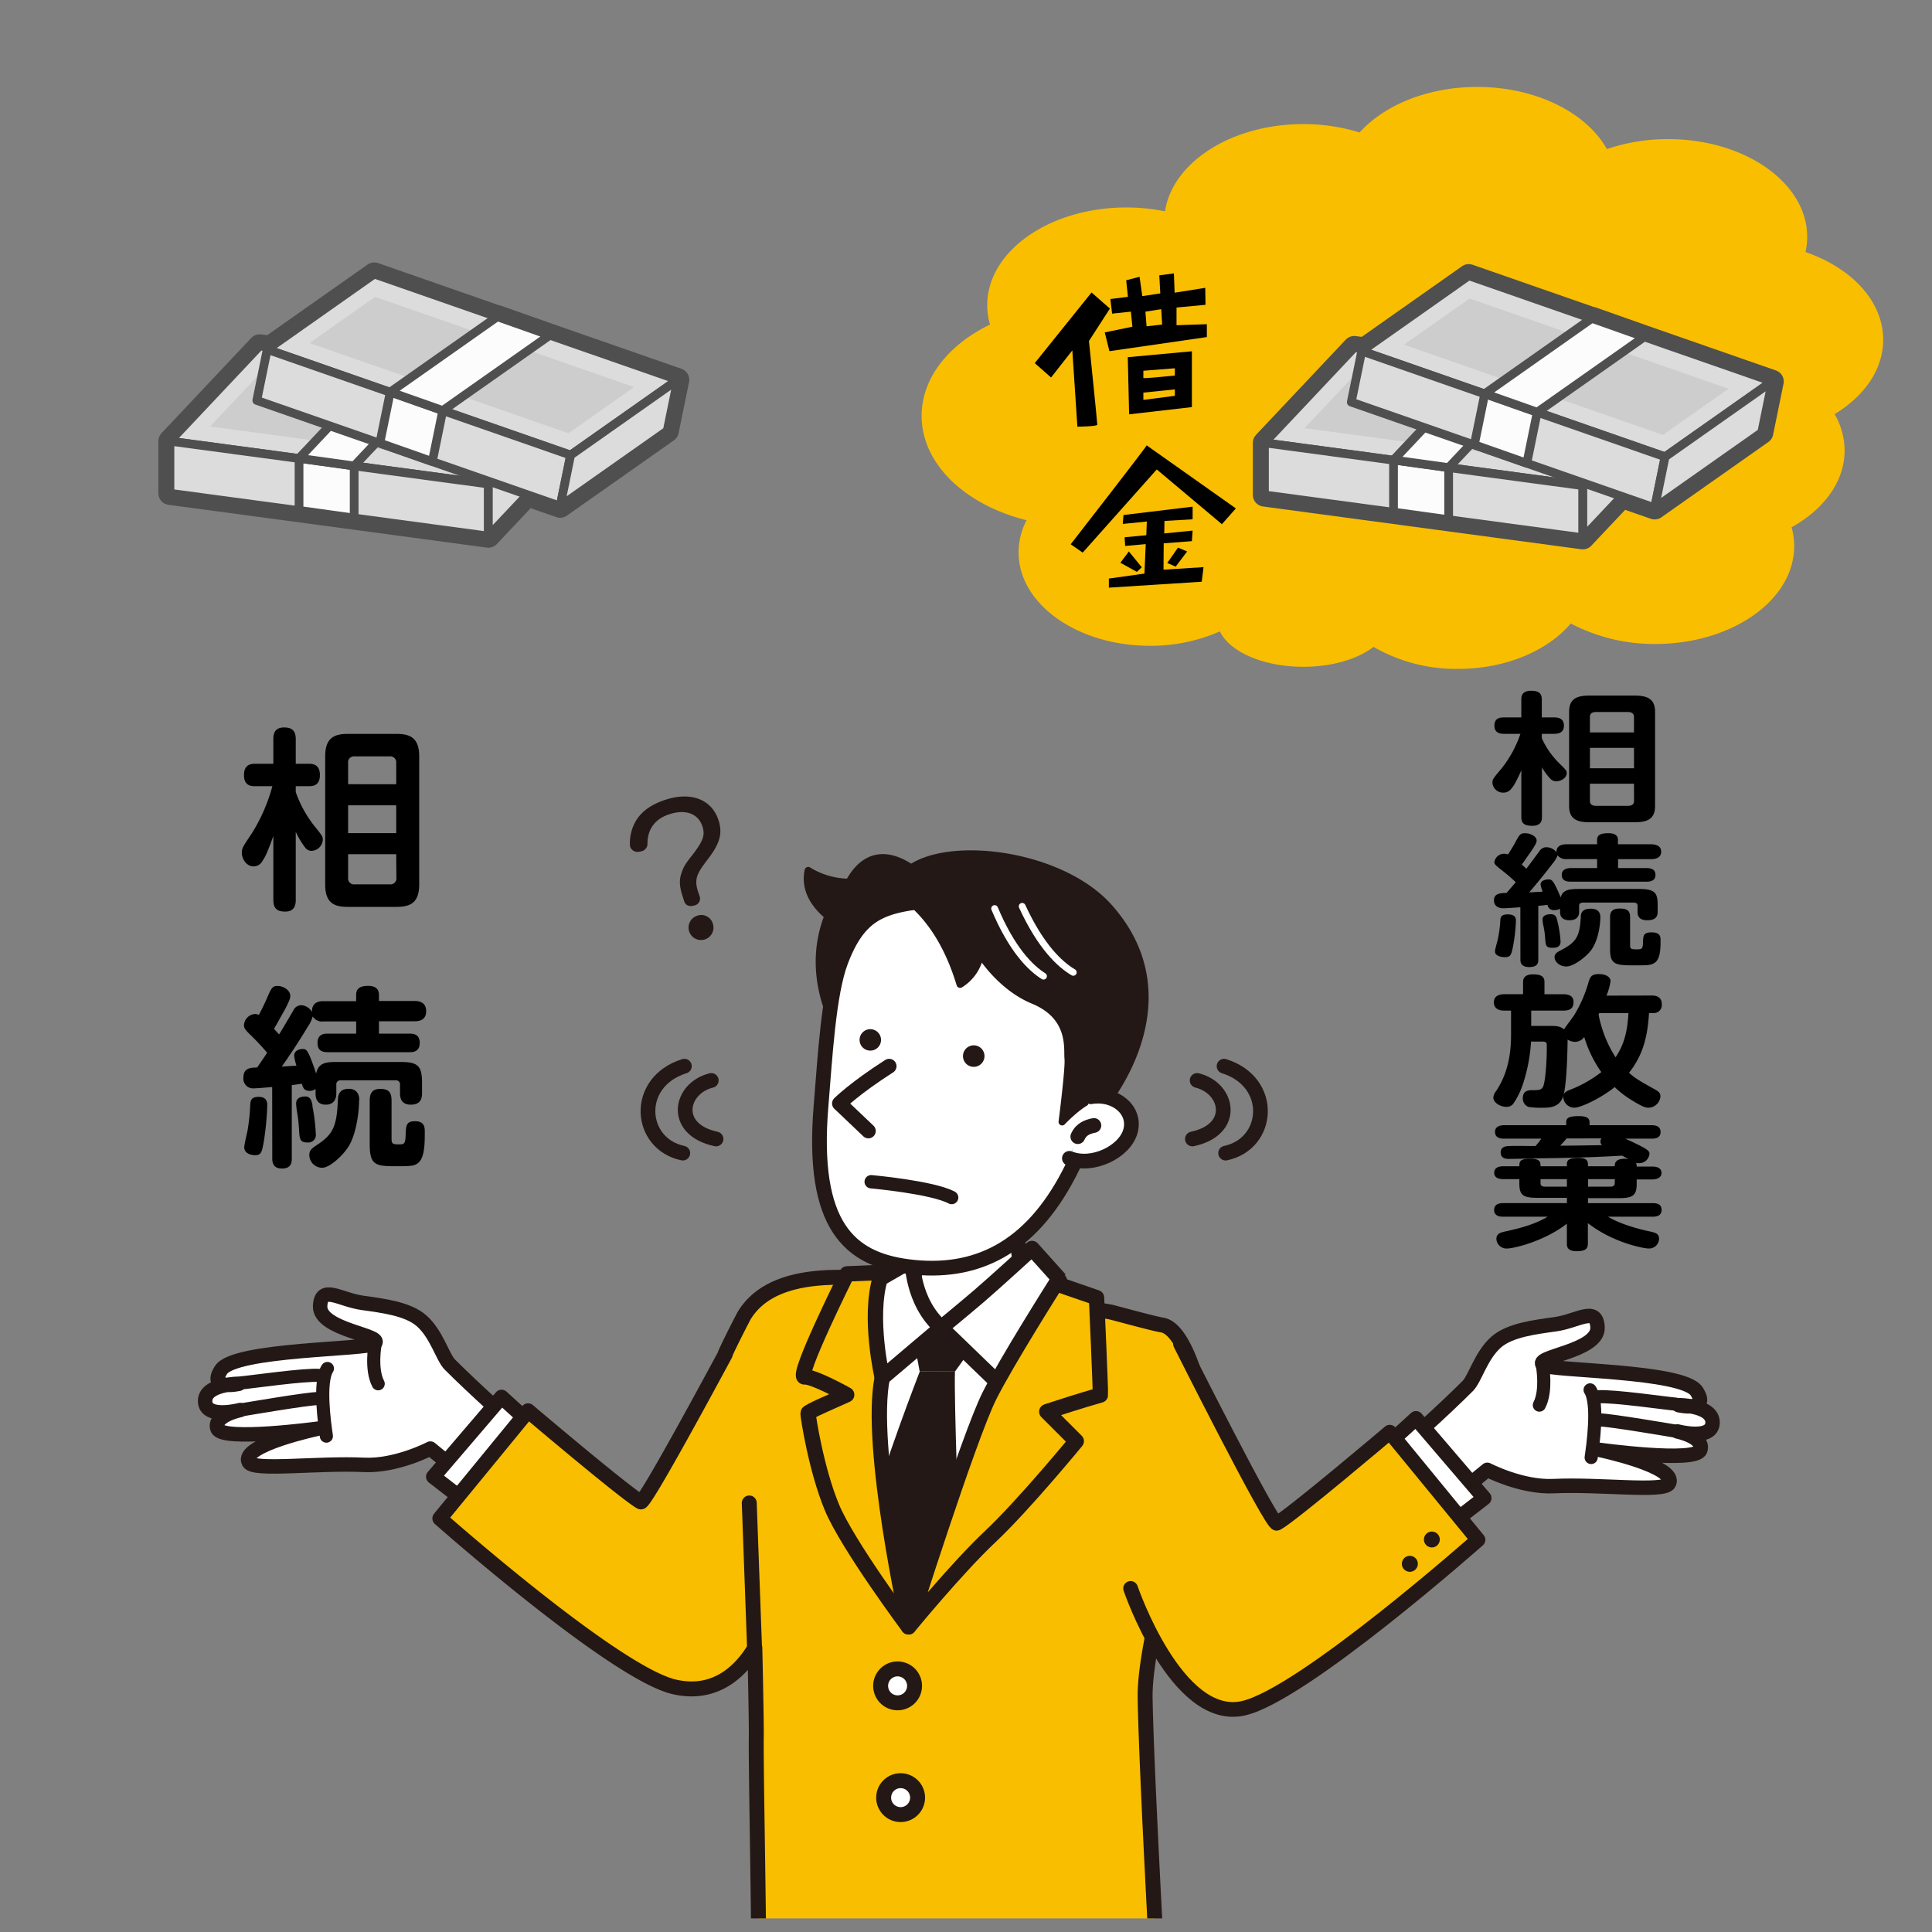 <svg xmlns="http://www.w3.org/2000/svg" xmlns:xlink="http://www.w3.org/1999/xlink" id="&#x30EC;&#x30A4;&#x30E4;&#x30FC;_1" data-name="&#x30EC;&#x30A4;&#x30E4;&#x30FC; 1" viewBox="0 0 600 600"><rect x="0" y="0" width="600" height="600" fill="#808080" stroke="none"/><defs><style>.cls-1,.cls-15,.cls-21,.cls-23{fill:none;}.cls-12,.cls-16,.cls-18,.cls-2{fill:#f9be00;}.cls-3{fill:#4f4f4f;stroke-width:7.22px;}.cls-3,.cls-4,.cls-6{stroke:#4f4f4f;}.cls-10,.cls-12,.cls-13,.cls-15,.cls-16,.cls-17,.cls-18,.cls-19,.cls-20,.cls-21,.cls-22,.cls-23,.cls-3,.cls-4,.cls-6,.cls-8,.cls-9{stroke-linecap:round;stroke-linejoin:round;}.cls-4{fill:#dcdcdc;}.cls-4,.cls-6{stroke-width:2.71px;}.cls-5{fill:#cdcdcd;}.cls-6{fill:#fcfcfc;}.cls-7{clip-path:url(#clip-path);}.cls-10,.cls-13,.cls-14,.cls-17,.cls-20,.cls-22,.cls-8,.cls-9{fill:#fff;}.cls-10,.cls-12,.cls-13,.cls-15,.cls-16,.cls-17,.cls-18,.cls-19,.cls-20,.cls-22,.cls-23,.cls-8,.cls-9{stroke:#231815;}.cls-8{stroke-width:4.49px;}.cls-9{stroke-width:4.08px;}.cls-10,.cls-18{stroke-width:4.57px;}.cls-11,.cls-19{fill:#231815;}.cls-12,.cls-17{stroke-width:4.64px;}.cls-13,.cls-15,.cls-16{stroke-width:4.77px;}.cls-19{stroke-width:2.23px;}.cls-20,.cls-23{stroke-width:4.57px;}.cls-21{stroke:#fff;stroke-width:2.11px;}.cls-22{stroke-width:4.14px;}</style><clipPath id="clip-path"><rect class="cls-1" x="37.82" y="227.9" width="513.85" height="367.88"></rect></clipPath></defs><title>tanigaki_souzoku04</title><path class="cls-2" d="M584.84,105.51c0-12-9.83-22.29-24.12-27.24a21.65,21.65,0,0,0,.52-4.71c0-16.77-19.34-30.36-43.21-30.36a58.54,58.54,0,0,0-19,3.1C492.7,35,477.07,27,458.76,27c-15.37,0-28.86,5.64-36.52,14.14a58.8,58.8,0,0,0-17.49-2.6c-22.29,0-40.63,11.86-42.95,27.09a60.22,60.22,0,0,0-12-1.2c-23.87,0-43.21,13.59-43.21,30.37a22,22,0,0,0,.86,6c-12.82,6.2-21.23,16.58-21.23,28.34,0,15,13.6,27.69,32.59,32.42a21.64,21.64,0,0,0-2.48,10c0,16,18.25,29,40.76,29a53.34,53.34,0,0,0,21.76-4.48c3,6.35,13.49,11,25.93,11,9,0,16.91-2.44,21.78-6.18a51.34,51.34,0,0,0,26.26,6.83c14.85,0,27.84-5.65,35-14.1A55.74,55.74,0,0,0,514,200c23.86,0,43.2-13.6,43.2-30.37a21.77,21.77,0,0,0-.81-5.87c10-5.56,16.47-14.17,16.47-23.85a22.66,22.66,0,0,0-3.1-11.29C579,123,584.84,114.75,584.84,105.51Z"></path><polygon class="cls-3" points="170.74 104.11 170.74 104.11 154.44 98.36 154.37 98.41 116.23 85.11 83.9 107.87 80.66 107.43 52.78 137.01 52.78 153.19 109.99 160.88 109.99 160.88 109.99 160.88 151.67 166.49 163.77 153.64 173.97 157.19 207.21 133.8 210.45 117.94 170.74 104.11"></polygon><polygon class="cls-4" points="151.67 150.3 52.78 137.01 80.66 107.43 179.55 120.72 151.67 150.3"></polygon><polygon class="cls-5" points="149.65 143.8 65.24 132.45 82.33 114.31 166.75 125.66 149.65 143.8"></polygon><polygon class="cls-4" points="52.78 153.19 52.78 137.01 151.67 150.3 151.67 166.49 52.78 153.19"></polygon><polygon class="cls-6" points="92.87 158.51 92.87 142.33 109.99 144.7 109.99 160.88 92.87 158.51"></polygon><polygon class="cls-4" points="179.55 120.72 179.55 136.91 151.67 166.49 151.67 150.3 179.55 120.72"></polygon><polygon class="cls-6" points="109.99 144.7 92.87 142.33 120.75 112.75 137.87 115.12 109.99 144.7"></polygon><polygon class="cls-4" points="177.21 141.34 82.99 108.51 116.23 85.11 210.45 117.94 177.21 141.34"></polygon><polygon class="cls-5" points="176.54 134.56 96.11 106.53 116.49 92.19 196.92 120.21 176.54 134.56"></polygon><polygon class="cls-4" points="79.75 124.36 82.99 108.51 177.21 141.34 173.97 157.19 79.75 124.36"></polygon><polygon class="cls-6" points="117.96 137.6 121.2 121.75 137.5 127.5 134.26 143.35 117.96 137.6"></polygon><polygon class="cls-4" points="210.45 117.94 207.21 133.8 173.97 157.19 177.21 141.34 210.45 117.94"></polygon><polygon class="cls-6" points="137.5 127.5 121.2 121.75 154.44 98.36 170.74 104.11 137.5 127.5"></polygon><polygon class="cls-3" points="510.64 104.62 510.64 104.62 494.35 98.87 494.28 98.92 456.13 85.63 423.81 108.39 420.57 107.95 392.69 137.53 392.69 153.71 449.89 161.4 449.89 161.4 449.89 161.4 491.57 167 503.68 154.16 513.87 157.71 547.11 134.31 550.35 118.46 510.64 104.62"></polygon><polygon class="cls-4" points="491.57 150.82 392.69 137.53 420.57 107.95 519.45 121.24 491.57 150.82"></polygon><polygon class="cls-5" points="489.55 144.31 405.14 132.97 422.24 114.83 506.65 126.17 489.55 144.31"></polygon><polygon class="cls-4" points="392.69 153.71 392.69 137.53 491.57 150.82 491.57 167 392.69 153.71"></polygon><polygon class="cls-6" points="432.77 159.03 432.77 142.85 449.89 145.22 449.89 161.4 432.77 159.03"></polygon><polygon class="cls-4" points="519.45 121.24 519.45 137.42 491.57 167 491.57 150.82 519.45 121.24"></polygon><polygon class="cls-6" points="449.89 145.22 432.77 142.85 460.65 113.27 477.77 115.64 449.89 145.22"></polygon><polygon class="cls-4" points="517.11 141.86 422.9 109.03 456.13 85.63 550.35 118.46 517.11 141.86"></polygon><polygon class="cls-5" points="516.44 135.08 436.01 107.05 456.39 92.7 536.82 120.73 516.44 135.08"></polygon><polygon class="cls-4" points="419.65 124.88 422.9 109.03 517.11 141.86 513.87 157.71 419.65 124.88"></polygon><polygon class="cls-6" points="457.86 138.12 461.11 122.27 477.4 128.02 474.16 143.87 457.86 138.12"></polygon><polygon class="cls-4" points="550.35 118.46 547.11 134.31 513.87 157.71 517.11 141.86 550.35 118.46"></polygon><polygon class="cls-6" points="477.4 128.02 461.11 122.27 494.35 98.87 510.64 104.62 477.4 128.02"></polygon><g class="cls-7"><path class="cls-8" d="M164.56,445.88c-2.27-.71-18.57-15.77-24.84-22.09-2.3-2.32-4.12-9.57-8.89-13.68-4.29-3.71-12.09-4.62-18.33-5.5-7-1-12.8-5.77-13.08,1-.31,7.54,20.19,9,16.87,11.67-2.33,1.89-43.42,1.63-47.64,8.16s5.56,4.3,5.56,4.3-10.69,0-10.51,5.51,10.9,2.65,10.9,2.65-8.5,1.76-7.07,5.78,31.23,0,31.23,0-24.37,5.17-21.49,10.44c1.53,2.78,21.48.12,35.81.81,10,.48,20.57-5.06,20.57-5.06l15.11,12.38Z"></path><path class="cls-9" d="M101.68,425c-2.76,4.26-.84,17.4-.32,21"></path><path class="cls-9" d="M74.6,437.91s21.8-3.73,24.13-3.55"></path><path class="cls-9" d="M75.1,429.44c2.69-.21,19.43-2.64,24.08-2.29"></path><path class="cls-9" d="M116.45,417.74s-1.35,7.52,1,12"></path><polyline class="cls-10" points="167.3 444.38 155.76 433.87 134.59 458.61 145.13 466.78"></polyline><path class="cls-11" d="M153.23,470.92a2.48,2.48,0,1,1-3-1.83A2.48,2.48,0,0,1,153.23,470.92Z"></path><path class="cls-11" d="M160.07,478.45a2.47,2.47,0,1,1-3-1.84A2.47,2.47,0,0,1,160.07,478.45Z"></path><path class="cls-12" d="M373.66,437.39c-1.29-7.21-6-24.93-12.84-25.91-2.35-.34-15.66-4-15.83-4-3-.73-68-9.87-74.32-10.37-13.09-1-31.81-1.33-39.57,11.47-.14.23-4.14,7.93-5.86,11.78l0,.22C215.78,438.16,200,467,199,466.43c-4.66-2.55-35-28.29-35-28.29l-27.4,33.42s54.4,48.18,72.89,52.33c13.16,3,21-5.55,24.93-12.15.31,13.49.5,25.12.45,27.61-.19,11.39,1.44,81.28.46,83.23s25.55,4.68,54.29,5.53a296.52,296.52,0,0,0,70.36-6.87s-4-71.41-4.35-94S375.42,447.16,373.66,437.39Z"></path><path class="cls-13" d="M283.73,370.73s4.85,17.59-2,30.77-14.36,11.85-14.36,11.85,2.6,27,19.52,29.29c13,1.75,39.38-30.91,39.38-30.91s.55.2-5.8-9.56-4.65-33.65-4.65-33.65"></path><path class="cls-14" d="M267.61,408.43s65,5.94,63.05,5.29-48.49,91.52-48.49,91.52-24.87-46.17-21.8-57.68S269.73,412.9,267.61,408.43Z"></path><path class="cls-15" d="M320.57,408.19s-11.55,53.2-22.78,66.38a298.34,298.34,0,0,0-18.55,24.08c-14.15-33.19-4.45-92-4.06-91.93"></path><polygon class="cls-11" points="282.96 411.69 305.87 413.01 296.57 425.96 285.62 425.96 282.96 411.69"></polygon><path class="cls-11" d="M285.62,426S274,455.85,269.68,472.79l11.62,28.89,16.6-22.92s-1.66-44.16-1.33-52.8Z"></path><path class="cls-16" d="M274,427.85c2.79-13.67,7.75-33,7.75-33l-18.7.76s-16.09,32.3-13.18,32c1.84-.18,8,2.72,13.07,5.54-4.74,2.16-12,5.21-12,5.75,0,1,2.54,17.51,7.42,29.23s23.78,37.1,23.78,37.1S269.67,449,274,427.85Z"></path><path class="cls-13" d="M273.33,397.07l10-5.75s-.22,12.84,9,21L274,427.85S269.68,409.36,273.33,397.07Z"></path><path class="cls-13" d="M292.26,412.35l17.6,17c.34.14,7.52-9.44,11.29-16.39,3.91-7.22,8.17-15.57,8-15.6l-8.64-9.63s-11.62,10.62-16.27,14.61S292.26,412.35,292.26,412.35Z"></path><circle class="cls-17" cx="278.75" cy="523.56" r="5.27" transform="translate(-294.73 674.99) rotate(-76.76)"></circle><circle class="cls-17" cx="279.69" cy="558.24" r="5.27" transform="translate(-327.99 701.72) rotate(-76.67)"></circle><path class="cls-16" d="M341.73,433.24c.14-.67-1.19-30.24-1.19-30.24l-12.61-4.35s-15.33,24.18-20.7,34.92c-6.48,13-25.06,71.67-25.06,71.67s15-18.3,25.39-28.07,26.68-29.61,26.68-29.61l-9.15-9.15C335.39,435,341.73,433.24,341.73,433.24Z"></path><path class="cls-11" d="M217.29,278.36a2.17,2.17,0,0,1-1.68,2.84c-1.39.44-2.68.09-3.12-1.3l-.48-1.49c-1.09-3.36-1.12-5.3-.26-7.58.62-1.73,1-2.45,3.5-5.6,3.06-4.05,3.78-5.81,2.91-8.54-1.27-3.95-5.12-5.48-10.2-3.85-4.91,1.58-6.82,5-6.88,9a2.39,2.39,0,0,1-1.68,2.48,6.68,6.68,0,0,1-1,.2,2.39,2.39,0,0,1-2.65-1.45,2.79,2.79,0,0,1-.13-1,13.67,13.67,0,0,1,2-7.37c1.68-2.66,4.51-4.87,9.15-6.36,7.9-2.54,14.3-.06,16.39,6.45,1.43,4.43,0,7.59-3.15,11.8-3.44,4.52-4.55,6.18-3.23,10.29Zm4.1,8.52a3.87,3.87,0,1,1-4.87-2.5A3.74,3.74,0,0,1,221.39,286.88Z"></path><path class="cls-8" d="M431,452.51c2.26-.7,18.56-15.77,24.83-22.09,2.3-2.32,4.13-9.56,8.89-13.68,4.29-3.7,12.1-4.62,18.34-5.49,7-1,12.79-5.78,13.07,1,.31,7.54-20.18,9-16.87,11.68,2.33,1.88,43.43,1.62,47.64,8.15s-5.55,4.31-5.55,4.31,10.69,0,10.5,5.51-10.89,2.65-10.89,2.65,8.5,1.76,7.07,5.78-31.24-.05-31.24-.05,24.37,5.18,21.49,10.44c-1.52,2.79-21.48.13-35.8.81-10,.48-20.58-5.06-20.58-5.06l-15.11,12.38Z"></path><path class="cls-9" d="M493.82,431.64c2.76,4.25.85,17.4.33,21"></path><path class="cls-9" d="M520.91,444.55s-21.81-3.74-24.13-3.56"></path><path class="cls-9" d="M520.4,436.07c-2.69-.2-19.42-2.64-24.08-2.28"></path><path class="cls-9" d="M479.06,424.37s1.34,7.52-1,12"></path><polyline class="cls-10" points="428.21 451.01 439.75 440.5 460.92 465.24 450.37 473.41"></polyline><path class="cls-18" d="M366.62,417.37s28.4,56.54,29.93,55.7c4.66-2.55,35.05-28.29,35.05-28.29L459,478.2s-54.4,48.18-72.88,52.32c-20.73,4.65-35-37.22-35-37.22"></path><circle class="cls-11" cx="444.69" cy="478.13" r="2.47" transform="translate(-165.14 711.52) rotate(-68.02)"></circle><path class="cls-11" d="M435.43,485.08a2.48,2.48,0,1,0,3-1.83A2.48,2.48,0,0,0,435.43,485.08Z"></path><path class="cls-19" d="M263.68,274A24.57,24.57,0,0,1,251,270.35c-1.39,6.49,2.79,11.36,6.13,14.1-.17.46-.35.93-.52,1.41-7.25,20.75,6,38.5,6,38.5L286,272.05S272.32,258.05,263.68,274Z"></path><path class="cls-20" d="M261.17,298.46c-3.87,10.11-4.95,30.05-6.19,45C251.87,380.9,264,391,282,393.35c21.23,2.75,38-5.85,49.9-28.62,5.92-11.3,14.1-32.36,12.59-46.88s-23.28-41.44-45.29-39.18S268.15,280.17,261.17,298.46Z"></path><path class="cls-19" d="M342.61,343.75s27.91-32.48,1.9-61.88c-17.3-19.55-61.74-22.29-66.26-6.19-.6,2.13,12.57,5.71,19.92,30a13.56,13.56,0,0,0,6.27-9.38s6.1,10.1,16.49,14.38c12.27,5.07,10.44,15.3,10.77,18.07s-1.84,19.65-1.84,19.65,8-8.5,11.29-7,1.46,2.34,1.46,2.34"></path><path class="cls-20" d="M338.73,340.61c7.45-1.3,14.06,4,12.38,10.54s-11.86,11.51-19,8.58"></path><path class="cls-20" d="M276.14,331.11c-10.77,6.89-15.45,11.58-15.45,11.58l9,8.55"></path><path class="cls-11" d="M305.71,327.52a3.34,3.34,0,1,1-3.75-2.85A3.33,3.33,0,0,1,305.71,327.52Z"></path><path class="cls-11" d="M273.58,322.5a3.33,3.33,0,1,1-3.75-2.85A3.34,3.34,0,0,1,273.58,322.5Z"></path><path class="cls-20" d="M334.72,353c1.12-2.51,3.26-3.1,5-3.48"></path><path class="cls-21" d="M317.45,281.47c5.78,12.54,11.72,18.06,15.87,20.5"></path><path class="cls-21" d="M308.89,282.16c5.35,12.72,11.11,18.44,15.18,21"></path><path class="cls-22" d="M270.55,367s19,1.7,25,4.91"></path><path class="cls-23" d="M212.54,331.11c-15.73,4.92-14.25,24.09-.49,27"></path><path class="cls-23" d="M220.9,335.54c-9.83,2.45-12.29,15.23,1.47,18.18"></path><path class="cls-23" d="M380.14,331.11c15.73,4.92,14.25,24.09.49,27"></path><path class="cls-23" d="M371.78,335.54c9.83,2.45,12.29,15.23-1.47,18.18"></path><line class="cls-12" x1="234.33" y1="511.74" x2="232.69" y2="466.76"></line></g><path d="M91.85,279.44c0,1.26-.18,3.66-3.24,3.66-2.52,0-3.72-.9-3.72-3.66v-19.8c-1.86,5.16-2.52,6.48-3.42,7.8a3.07,3.07,0,0,1-2.76,1.62c-2.1,0-3.6-2.22-3.6-4.2,0-1.44.24-1.8,3.06-6a53.84,53.84,0,0,0,6.42-14.7h-5.4c-1,0-3.42,0-3.42-3.42,0-3.24,2-3.54,3.42-3.54h5.7v-7.62c0-1,0-3.66,3.3-3.66,2.34,0,3.66.84,3.66,3.66v7.62h4.08c1,0,3.42.06,3.42,3.48,0,3.18-2,3.48-3.42,3.48H91.85V246a36.51,36.51,0,0,0,5.82,10.56c2.4,3,2.58,3.18,2.58,4.26a3.65,3.65,0,0,1-3.54,3.42,2.41,2.41,0,0,1-1.92-1,25.61,25.61,0,0,1-2.94-4.92Zm38.34-4.8c0,5.46-2.46,7-7,7h-15.3c-4.44,0-6.9-1.5-6.9-7V234.92c0-5.4,2.4-7,6.9-7h15.3c4.5,0,7,1.5,7,7Zm-7.14-31.08V237a1.87,1.87,0,0,0-2.1-2.1H110.21a1.85,1.85,0,0,0-2.1,2.1v6.54Zm0,6.54H108.11v8.64h14.94Zm0,15.18H108.11v7.26a1.85,1.85,0,0,0,2.1,2.1H121a1.85,1.85,0,0,0,2.1-2.1Z"></path><path d="M84.53,337.58c-2.7.24-5,.42-5.76.42a3,3,0,0,1-3.18-3.3c0-3.06,2.16-3.12,4.26-3.18,1.56-2.22,1.8-2.64,3.12-4.56a71.55,71.55,0,0,0-5.4-5.76c-1.32-1.32-1.8-1.92-1.8-2.76a3.69,3.69,0,0,1,3.42-3.54,2.91,2.91,0,0,1,1.2.3c.42-.84,1.2-2.22,2.34-4.8,1.5-3.48,1.8-4.2,3.42-4.2,1.92,0,4,1.32,4,3.12,0,.84-.48,1.86-1.56,4-1,1.74-2.46,4.44-3.48,6.18.18.24,1.32,1.5,1.56,1.74.66-1,3.72-6.24,4.44-7.44a2.69,2.69,0,0,1,2.34-1.62,4,4,0,0,1,3.42,2.1c-.06-3.12,2.28-3.36,3.6-3.36h10.14V309c0-2,1.14-2.82,3.78-2.82,2.88,0,3.3,1.62,3.3,2.82v1.86h11c1.68,0,3.66.48,3.66,3.18,0,3.12-2.76,3.12-3.66,3.12h-11V321h9.54c1.26,0,3.12.24,3.12,2.88,0,2.88-2.28,2.88-3.12,2.88h-25.5c-1.44,0-3.12-.3-3.12-2.88,0-2.76,2.1-2.88,3.12-2.88h8.88v-3.78H100.43a3.36,3.36,0,0,1-3.3-1.56A12.11,12.11,0,0,1,95.51,319c-2.52,4.14-5.16,8.22-8,12.24.66-.06,3.84-.24,4.56-.3a15.57,15.57,0,0,1-.72-3.06c0-1.68,1.74-2.1,2.58-2.1,1.26,0,1.68,0,4.26,7.62.66-3.36,3.06-3.6,6.48-3.6h19.68c5.58,0,6.72,1.26,6.72,6.72v3c0,2.52-1.2,3.54-3.54,3.54-3.24,0-3.3-2.64-3.3-3.54v-2.58a1.27,1.27,0,0,0-1.44-1.44H105.89a1.27,1.27,0,0,0-1.44,1.44v2.52c0,.78-.06,3.6-3.3,3.6S98,340.16,98,339.5v-1.32a3,3,0,0,1-1.92.6c-1.68,0-2-1.08-2.34-2.22-2,.3-2.52.36-3.12.42v22.74c0,1.32-.18,3.18-3.06,3.18s-3-2.1-3-3.18ZM83,343.4a88,88,0,0,1-1.14,11.52c-.54,2.82-.72,3.84-2.64,3.84-.54,0-3.36-.18-3.36-2.46,0-.84.84-4.38,1-5.1a62.4,62.4,0,0,0,.84-7.74c.06-1.74.3-2.82,2.64-2.82C83,340.64,83,342.5,83,343.4Zm14,0a59.21,59.21,0,0,1,1.08,8.76,2.35,2.35,0,0,1-2.64,2.64c-2.34,0-2.4-1.08-2.58-4.14a45.57,45.57,0,0,0-.54-4.92,24.68,24.68,0,0,1-.36-3c0-1.56,1.2-2.22,2.82-2.22S96.77,341.72,97.07,343.4Zm14.52-1.8c0,4.26-1,10.74-3.24,14.4-1.74,2.82-5.88,6.66-8.22,6.66a4,4,0,0,1-4-4c0-1.5,1-2.16,2.16-2.94,5.22-3.42,6.36-5.76,6.72-14.22.06-1.38.36-3.36,3.42-3.36S111.59,340.88,111.59,341.6Zm10.08,12c0,1.62.36,1.8,2.28,1.8,1.62,0,2-.12,2.1-2.88s.06-4.32,2.88-4.32c3.06,0,3.06,2,3.06,3.42,0,3.06,0,7.62-1.86,9.36-1.32,1.2-2.46,1.2-7.44,1.2-6.06,0-7.8-.48-7.8-6.78V341.78c0-2,.6-3.6,3.18-3.6,2.16,0,3.6.48,3.6,3.6Z"></path><path d="M478.87,253.78c0,.92-.17,2.68-3,2.68-2.31,0-3.41-.66-3.41-2.68V239.25c-1.71,3.79-2.31,4.76-3.14,5.72a3,3,0,0,1-2.53,1.19,3.3,3.3,0,0,1-3.3-3.08c0-1.05.22-1.32,2.81-4.4a35.76,35.76,0,0,0,5.88-10.78h-4.95c-.88,0-3.13,0-3.13-2.51s1.87-2.59,3.13-2.59h5.23v-5.59c0-.71,0-2.69,3-2.69,2.15,0,3.36.62,3.36,2.69v5.59h3.73c.88,0,3.14,0,3.14,2.55,0,2.33-1.87,2.55-3.14,2.55h-3.73v1.36A25.71,25.71,0,0,0,484.2,237c2.2,2.2,2.36,2.33,2.36,3.12,0,1.41-1.7,2.51-3.24,2.51a2.45,2.45,0,0,1-1.76-.7,18.34,18.34,0,0,1-2.69-3.61ZM514,250.26c0,4-2.26,5.1-6.38,5.1h-14c-4.07,0-6.32-1.1-6.32-5.1V221.12c0-4,2.2-5.1,6.32-5.1h14c4.12,0,6.38,1.1,6.38,5.1Zm-6.55-22.8v-4.8c0-1-.66-1.54-1.92-1.54h-9.85c-1.37,0-1.92.58-1.92,1.54v4.8Zm0,4.8H493.77v6.33h13.69Zm0,11.13H493.77v5.33c0,1.05.66,1.54,1.92,1.54h9.85c1.21,0,1.92-.44,1.92-1.54Z"></path><path d="M472.16,281.76c-2.48.17-4.62.31-5.28.31-2.92,0-2.92-2.16-2.92-2.42,0-2.25,2-2.29,3.91-2.34,1.43-1.62,1.65-1.93,2.86-3.34a60.6,60.6,0,0,0-5-4.23c-1.21-1-1.65-1.4-1.65-2a3.06,3.06,0,0,1,3.13-2.6,3.35,3.35,0,0,1,1.1.22c.39-.61,1.1-1.62,2.15-3.52,1.37-2.55,1.65-3.08,3.13-3.08,1.76,0,3.63,1,3.63,2.29,0,.62-.44,1.37-1.43,2.91-.88,1.27-2.25,3.25-3.19,4.53.17.17,1.21,1.1,1.43,1.27.61-.74,3.41-4.57,4.07-5.45a2.51,2.51,0,0,1,2.14-1.19,4,4,0,0,1,3.14,1.54c-.06-2.29,2.09-2.47,3.3-2.47H496v-1.36c0-1.5,1.05-2.07,3.47-2.07,2.64,0,3,1.19,3,2.07v1.36h10.07c1.54,0,3.35.36,3.35,2.34,0,2.29-2.53,2.29-3.35,2.29H502.51v2.77h8.75c1.15,0,2.86.17,2.86,2.11,0,2.11-2.09,2.11-2.86,2.11H487.88c-1.32,0-2.86-.22-2.86-2.11s1.93-2.11,2.86-2.11H496V266.8h-9.29a3.41,3.41,0,0,1-3-1.15,8.4,8.4,0,0,1-1.48,2.47c-2.31,3-4.73,6-7.31,9,.6,0,3.52-.17,4.17-.22a9.81,9.81,0,0,1-.65-2.24c0-1.23,1.59-1.54,2.36-1.54,1.15,0,1.54,0,3.9,5.59.61-2.47,2.81-2.64,5.94-2.64h18c5.12,0,6.16.92,6.16,4.93v2.2c0,1.84-1.1,2.59-3.24,2.59-3,0-3-1.93-3-2.59v-1.9c0-.74-.49-1-1.32-1H491.73c-.77,0-1.32.26-1.32,1v1.85c0,.57-.05,2.64-3,2.64s-2.92-2.11-2.92-2.59v-1a3.24,3.24,0,0,1-1.76.44,1.92,1.92,0,0,1-2.14-1.63c-1.82.22-2.31.26-2.86.31V298c0,1-.16,2.33-2.8,2.33s-2.75-1.54-2.75-2.33ZM470.78,286a52.86,52.86,0,0,1-1,8.45c-.5,2.06-.66,2.81-2.42,2.81-.5,0-3.08-.13-3.08-1.8,0-.62.77-3.21.88-3.74a37.65,37.65,0,0,0,.77-5.68c.05-1.28.27-2.07,2.42-2.07C470.78,284,470.78,285.37,470.78,286Zm12.87,0a35.54,35.54,0,0,1,1,6.42c0,.71-.22,1.94-2.42,1.94s-2.2-.79-2.37-3a25.49,25.49,0,0,0-.49-3.61,13.83,13.83,0,0,1-.33-2.2c0-1.14,1.1-1.63,2.58-1.63S483.37,284.79,483.65,286ZM497,284.71c0,3.12-.88,7.87-3,10.56-1.6,2.07-5.39,4.88-7.54,4.88s-3.68-1.49-3.68-2.9c0-1.1.88-1.59,2-2.16,4.78-2.51,5.83-4.22,6.16-10.43,0-1,.33-2.46,3.13-2.46S497,284.18,497,284.71Zm9.24,8.8c0,1.19.33,1.32,2.09,1.32,1.48,0,1.87-.09,1.92-2.11s.06-3.17,2.64-3.17c2.81,0,2.81,1.45,2.81,2.51,0,2.24,0,5.58-1.71,6.86-1.21.88-2.25.88-6.82.88-5.55,0-7.15-.35-7.15-5v-10c0-1.45.55-2.64,2.92-2.64,2,0,3.3.35,3.3,2.64Z"></path><path d="M513,309.17c2.75,0,3.08,1.67,3.08,2.68a2.48,2.48,0,0,1-2.47,2.77h-1.49c-.38,5.46-1.15,12.24-6.21,18.53,1.7,1.54,2.8,2.29,8,5.15,1.37.75,1.76,1.27,1.76,2.2A3.79,3.79,0,0,1,512,344c-.77,0-1.54,0-5.55-2.51a30.7,30.7,0,0,1-5-3.88C497.12,341.12,490.85,344,489,344a3.46,3.46,0,0,1-3.52-3.3c0-1.37,1-1.85,2.31-2.33a38.48,38.48,0,0,0,9.51-5.42A37.65,37.65,0,0,1,492,322.06a3.58,3.58,0,0,1-2.81,1.5,4.42,4.42,0,0,1-2.36-.71c0,1.85-.17,13.29-1.27,17.25-1,3.74-4,3.92-6.59,3.92a25.14,25.14,0,0,1-4.29-.26,2.76,2.76,0,0,1-1.76-2.64c0-2.56,1.92-2.56,3.19-2.56,1.43,0,2.47,0,3-.88.88-1.45,1.26-8.58,1.26-12.28v-.74c0-1-.38-1.19-1.48-1.19h-3.41a51.77,51.77,0,0,1-2.58,13.38,23.73,23.73,0,0,1-2.92,5.89,2.5,2.5,0,0,1-2.14,1c-2,0-4.07-1.36-4.07-2.86a3.69,3.69,0,0,1,.88-2.07c2.69-4.09,4.62-9.33,4.62-17.38v-7.57h-2.15c-2.09,0-3.19-1-3.19-2.55,0-2.25,2-2.55,3.41-2.55H473v-3.79c0-1.54,1-2.37,3.08-2.37s3.57.39,3.57,2.37v3.79h5.72c1.1,0,3.3.13,3.3,2.37,0,1.72-.66,2.73-3.3,2.73h-9.84v4.75h6c1.65,0,3,.05,4.18,1.06.44-.7,2.64-3.61,3.08-4.27a40.5,40.5,0,0,0,4.56-10.43c.5-1.58.88-2.46,3.25-2.46,1.81,0,3.57.75,3.57,2.2a19,19,0,0,1-1.26,4.49Zm-16.33,5.45a3.59,3.59,0,0,1-.22.44,37.67,37.67,0,0,0,5.28,13.29c2.75-4.05,3.68-8.23,4-13.73Z"></path><path d="M501.47,362.19c0-1.19.38-2.6,4.23-2.29-.55-.26-1.43-.7-1.92-1-6.11.35-13.15.66-23.32.79-3.3,0-8.52.22-11.77.22-1.1,0-2.64-.18-2.64-2s1.65-2,2.81-2c2.2-.09,5.77,0,8,0a19.65,19.65,0,0,0,1.81-2.29H467.15c-1.21,0-2.86-.22-2.86-2.11s2-2.07,2.86-2.07H486.4v-.88c0-1.37.77-1.94,4-1.94,2.64,0,3.25.84,3.25,1.94v.88H512.8c1.32,0,2.91.26,2.91,2.11,0,2.07-2,2.07-2.86,2.07h-8.08c7.48,3.43,7.48,3.83,7.48,4.8a3.2,3.2,0,0,1-3.36,2.81,2.55,2.55,0,0,1-.82-.09,2.15,2.15,0,0,1,.22,1.15h4.84c.88,0,2.86.13,2.86,2s-2.31,2-2.86,2h-4.84v1.36c0,3.79-1.38,4.45-5.78,4.45h-9.35v1.54h20c1.37,0,2.86.26,2.86,2.11,0,2.07-2,2.11-2.86,2.11H499.38c3.46,2.11,8.69,3.66,13,4.58,1.71.35,2.86.7,2.86,2.29a3.09,3.09,0,0,1-3.3,3c-1.37,0-10.89-1.71-18.81-7.87v6.33c0,1.68-.82,2.38-3.52,2.38-3,0-3-1.63-3-2.38v-6.16c-7,5.46-16.5,7.7-18.53,7.7a3.11,3.11,0,0,1-3.36-3c0-1.63,1.32-2,2.92-2.33,3.41-.75,8.69-1.94,13-4.54H466.88c-.72,0-2.86,0-2.86-2.11s2.2-2.11,2.86-2.11h19.74V372h-9c-4.51,0-5.77-.71-5.77-4.45v-1.36h-4.95c-1.38,0-2.86-.35-2.86-2,0-1.94,2.2-2,2.86-2h4.95c0-1.67.27-2.33,3.57-2.33,3,0,3,1.18,3,2.33h8.19v-.71c0-1.18.71-1.89,3.63-1.89,2.58,0,2.91,1.06,2.91,1.89v.71Zm-14.85,4h-8.19v1.28q0,1.05,1.32,1.05h6.87Zm-.11-12.63c-1,1.23-1.38,1.58-2,2.24,3.85,0,11-.13,13-.17a1.59,1.59,0,0,1-.49-1.1,1.88,1.88,0,0,1,.33-1Zm15,12.63h-8.31v2.33h7c.88,0,1.27-.39,1.27-1.05Z"></path><path d="M344.69,95.83l-5.7-5-17.64,21.94,5.07,4.46,6.6-8.41,1.57,23.69s6.14-.07,6.18-.6-2.59-26-2.59-26Z"></path><path d="M365.38,101V95.51l9-.85-.08-5.27-9.51,1.51-.23-6-4.53.61.31,5.61-5.59.84-.85-6-4.15,1.08.54,5.14-5.45.69.54,4.53,5.83-.62.46,4.68-8.58,1.77,1.45,5.83,30.26-4.38v-4Zm-9.3.34-.37-4.55,4.92-.77.29,4.77Z"></path><path d="M350.24,110.93l.42,17.74,19.49-2.24V109.09Zm14.62,12-9.78,1.26v-2.26l9.78-1Zm0-6.3s-9.78,1-9.78.77v-2.26l9.78-.77Z"></path><path d="M356.11,138.31c-.06.46-23.6,30.72-23.6,30.72l3.73,2.59,23-25.83,20.23,17,4.34-4.9Z"></path><polygon points="348.91 159.94 370.38 157.35 370.38 161.27 361.63 161.78 361.57 165.66 370.38 164.78 370.15 168.06 361.4 168.72 361.34 176.92 373.77 176.13 373.2 180.66 344.37 182.5 344.37 179.68 355.42 178.13 355.82 168.98 349.43 169.55 349.26 166.85 355.99 166.22 356.16 161.96 348.68 162.71 348.91 159.94"></polygon><polygon points="354.59 176.17 350.58 171.26 347.95 174.77 353.06 177.59 354.59 176.17"></polygon><path d="M365.83,170.07l-3.32,4.76,2.61,1.15,3.55-4.72Z"></path></svg>